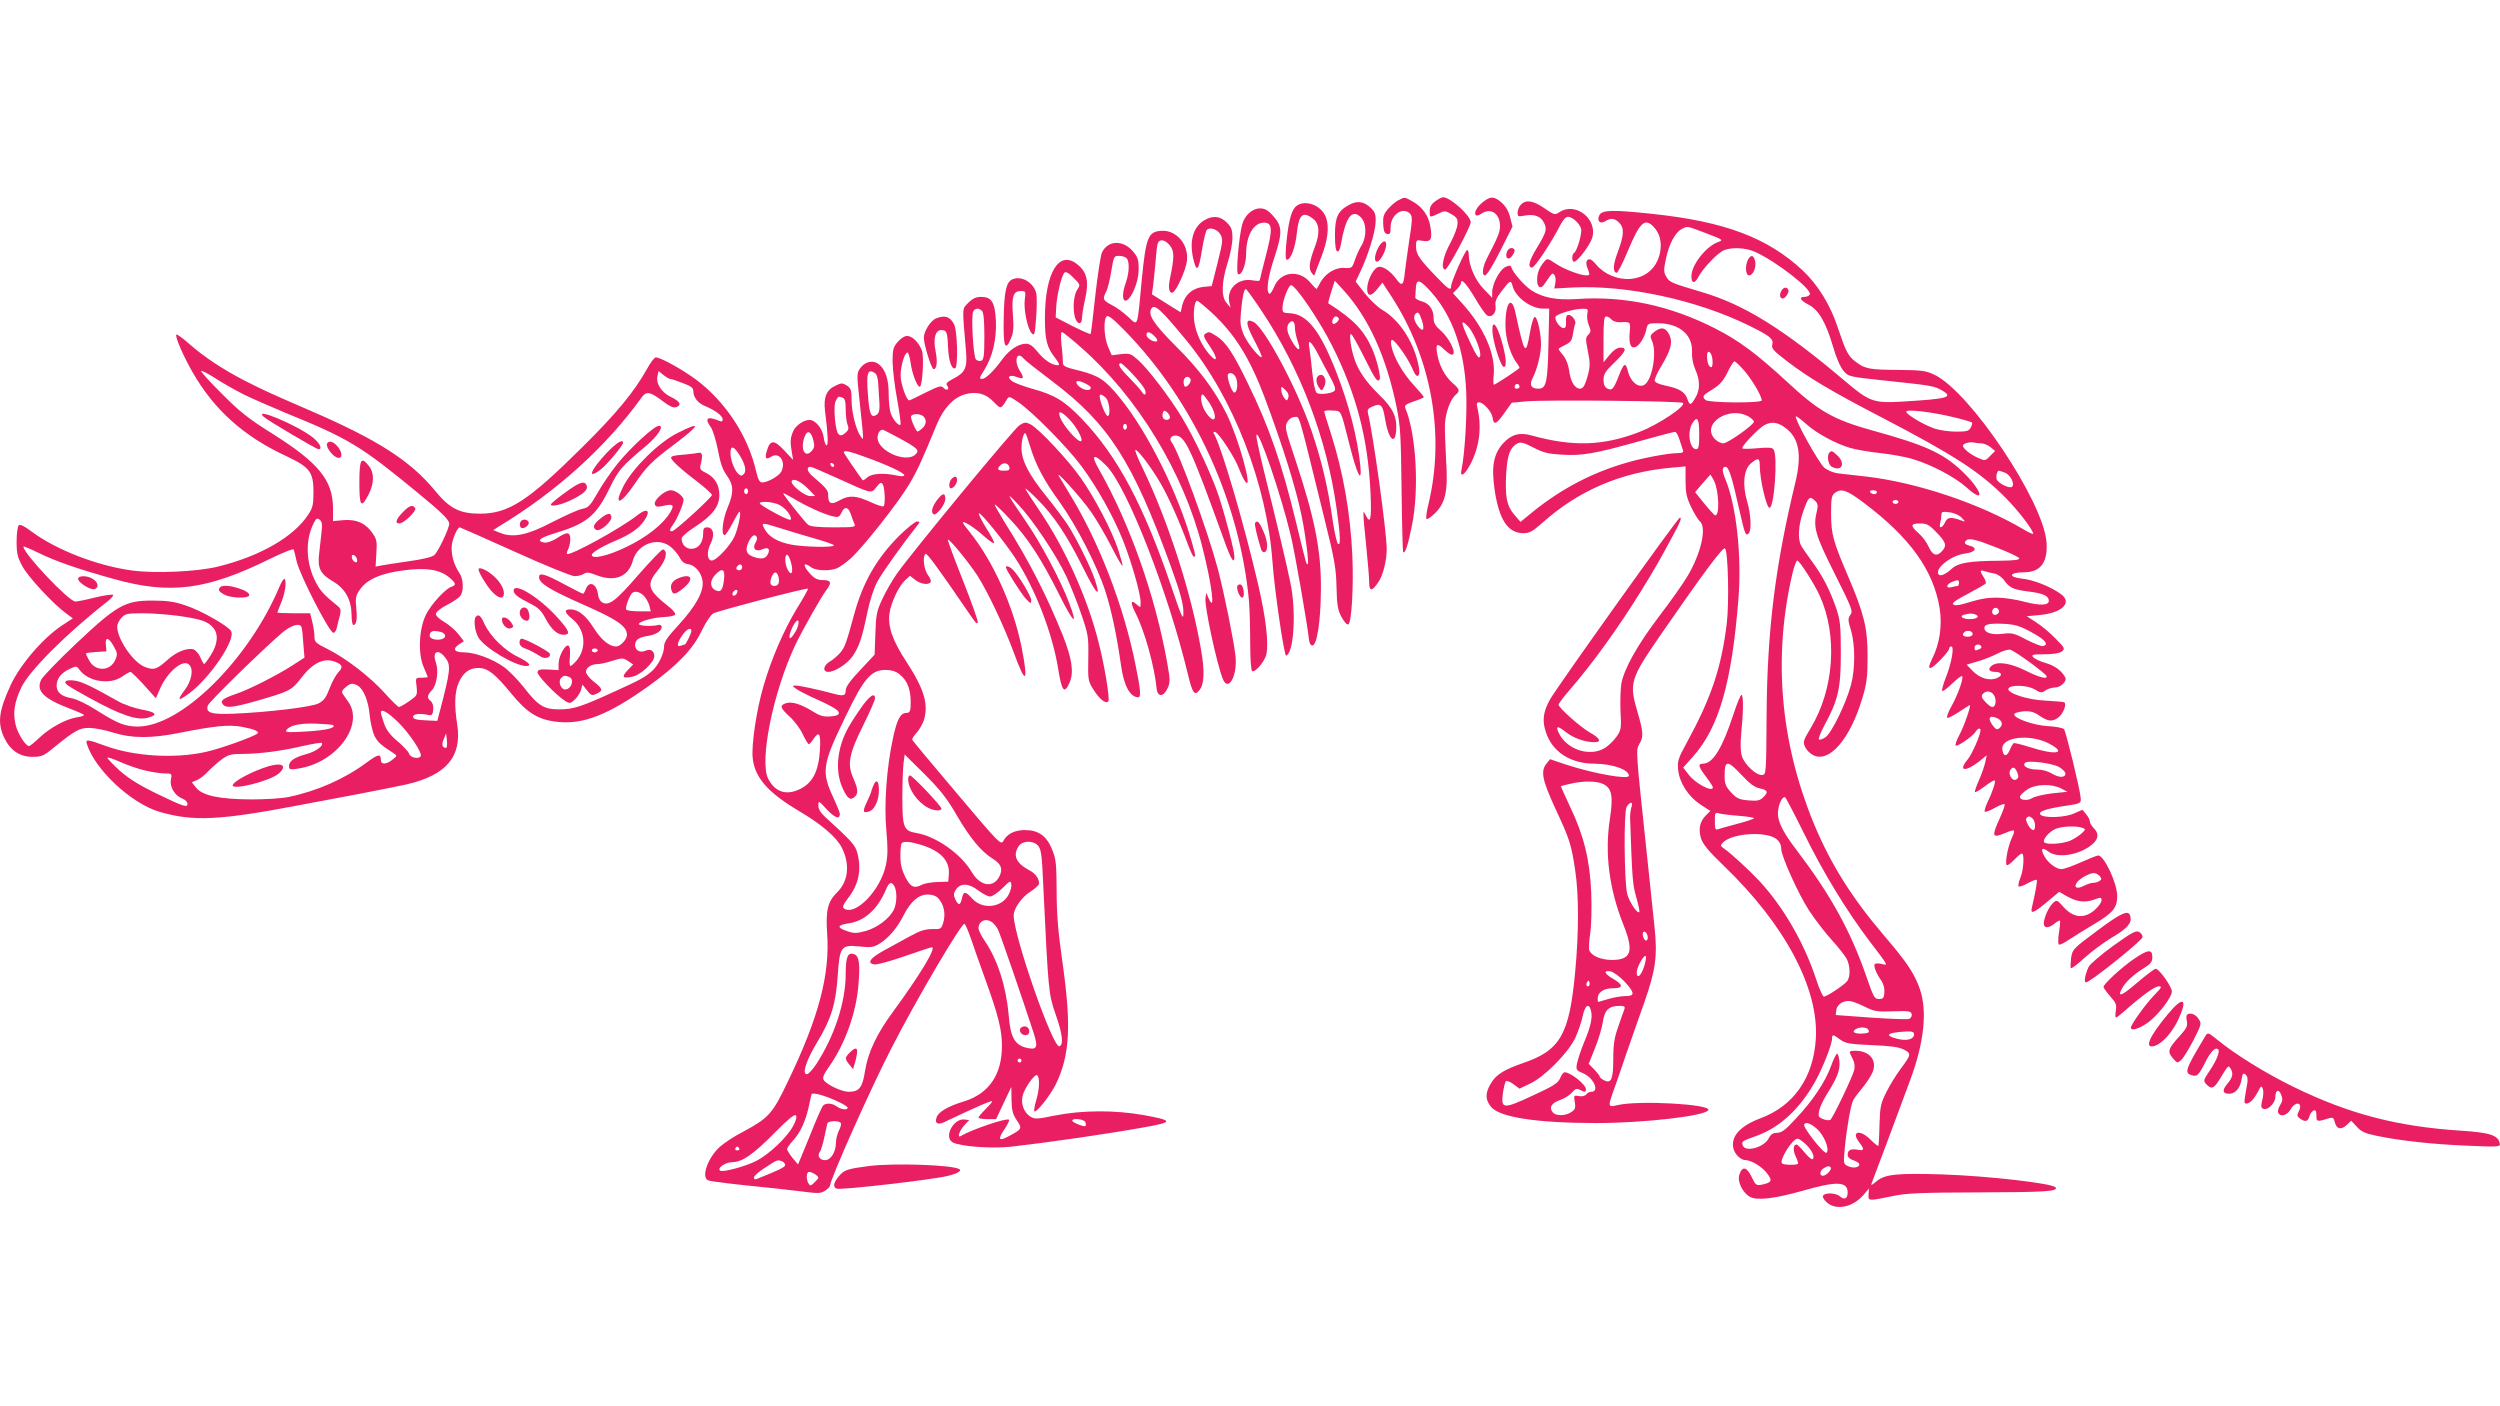 <?xml version="1.0" standalone="no"?>
<!DOCTYPE svg PUBLIC "-//W3C//DTD SVG 20010904//EN"
 "http://www.w3.org/TR/2001/REC-SVG-20010904/DTD/svg10.dtd">
<svg version="1.0" xmlns="http://www.w3.org/2000/svg"
 width="1280pt" height="720pt" viewBox="0 0 1280 720"
 preserveAspectRatio="xMidYMid meet">
<g transform="translate(0,720) scale(0.1,-0.1)"
fill="#e91e63" stroke="none">
<path d="M7158 6174 c-15 -8 -38 -28 -53 -46 -21 -25 -25 -39 -23 -77 2 -34 7
-47 21 -49 14 -3 17 4 17 36 0 64 66 107 101 66 11 -13 10 -36 -6 -137 -10
-67 -20 -142 -23 -167 -5 -60 -15 -68 -41 -31 -34 47 -77 74 -99 62 -25 -13
-52 -71 -52 -110 0 -41 21 -40 53 1 l25 31 47 -72 c205 -317 274 -706 189
-1061 -10 -38 -14 -73 -10 -77 3 -4 22 9 42 28 55 54 69 115 58 274 -4 71 -7
154 -6 184 3 58 28 127 55 150 24 19 21 28 -17 61 -38 34 -66 86 -77 145 -10
56 -2 62 37 24 22 -21 38 -29 44 -23 14 14 -22 85 -63 121 -29 25 -37 40 -37
65 0 44 -23 76 -63 86 -18 5 -32 14 -31 20 1 7 2 28 3 47 2 50 21 45 80 -22
108 -121 169 -296 178 -508 5 -116 -7 -320 -24 -399 -10 -47 18 -27 49 34 45
91 55 188 31 288 -4 15 -1 22 10 22 22 0 65 -48 69 -78 5 -41 20 -35 60 23
l38 53 73 7 c99 9 793 2 804 -8 16 -16 -126 -111 -224 -149 -184 -71 -340 -76
-550 -18 -62 18 -105 6 -146 -39 -51 -56 -62 -120 -44 -243 23 -150 68 -218
147 -218 31 0 47 9 99 55 184 164 401 257 654 280 l77 7 0 -73 c0 -61 5 -85
28 -134 16 -33 36 -66 45 -74 37 -30 7 -163 -63 -281 -21 -36 -86 -128 -145
-205 -112 -148 -180 -269 -194 -347 -4 -26 -6 -89 -4 -140 5 -86 3 -96 -19
-128 -13 -19 -39 -45 -57 -57 -74 -50 -194 -15 -238 70 -21 41 -10 44 34 9 39
-31 97 -52 146 -52 39 0 30 20 -22 49 -47 26 -161 127 -161 143 0 5 24 38 53
71 123 142 258 330 373 517 64 104 86 141 166 290 32 58 39 80 29 80 -10 0
-632 -871 -666 -933 -34 -62 -40 -107 -20 -166 33 -101 126 -161 249 -161 91
-1 176 -30 176 -62 0 -21 -182 11 -324 58 l-80 27 -18 -23 c-31 -38 -22 -83
45 -229 73 -156 82 -183 102 -317 19 -126 19 -316 0 -519 -30 -324 -76 -403
-270 -469 -98 -34 -138 -60 -164 -107 -28 -48 -26 -81 4 -117 44 -53 237 -82
538 -82 247 0 564 37 574 67 10 30 -358 50 -464 25 -51 -12 -51 -10 -22 73 12
33 41 116 64 185 24 69 66 190 94 268 58 166 68 238 52 387 -6 55 -15 145 -21
200 -6 55 -15 141 -20 190 -54 508 -55 514 -37 545 23 38 21 61 -8 161 -45
152 -39 171 115 395 219 317 322 456 332 446 16 -16 22 -274 9 -385 -28 -227
-79 -379 -205 -610 -44 -80 -48 -93 -44 -138 7 -67 51 -136 114 -178 l51 -33
-23 -23 c-31 -31 -39 -69 -25 -117 10 -31 38 -65 118 -142 312 -300 486 -627
470 -885 -12 -198 -113 -343 -282 -406 -106 -40 -154 -93 -140 -155 7 -30 38
-60 63 -60 29 0 84 -34 109 -67 29 -38 25 -47 -24 -58 -31 -6 -34 -4 -55 40
-25 51 -47 56 -62 12 -13 -35 16 -94 54 -115 38 -20 127 -9 272 32 174 50 228
47 228 -10 0 -31 -17 -39 -39 -20 -20 19 -77 21 -87 4 -4 -6 4 -21 20 -35 49
-42 133 -24 188 40 l27 32 -2 -30 c-2 -35 -2 -35 123 -9 72 15 138 18 445 19
336 1 402 5 390 25 -13 21 -343 59 -580 67 -233 7 -294 1 -337 -35 -27 -23
-31 -24 -24 -7 8 19 135 359 198 530 70 190 86 349 48 460 -27 79 -67 139
-183 274 -168 197 -277 372 -363 581 -170 417 -206 847 -107 1273 9 37 20 67
25 67 11 0 88 -120 115 -180 93 -205 74 -479 -47 -679 -37 -62 -40 -71 -28
-95 6 -15 25 -34 41 -42 82 -43 190 82 252 291 23 76 27 109 27 215 0 145 -18
218 -100 410 -77 179 -86 214 -87 318 0 81 3 95 19 108 34 25 61 16 152 -53
234 -176 353 -343 385 -537 14 -89 0 -183 -38 -258 -17 -36 -20 -48 -9 -48 15
0 96 84 96 100 0 5 5 10 11 10 16 0 1 -85 -28 -158 -14 -35 -22 -66 -19 -70 4
-3 26 14 51 38 25 24 47 41 51 38 9 -9 -21 -94 -55 -155 -16 -29 -26 -55 -21
-58 4 -3 31 11 60 30 29 19 54 35 55 35 9 0 -29 -109 -53 -153 -14 -26 -22
-50 -19 -54 8 -8 86 46 101 69 12 19 26 24 26 8 0 -23 -44 -123 -66 -149 -50
-60 -12 -65 60 -9 l38 31 -7 -34 c-4 -19 -18 -60 -32 -92 -14 -31 -24 -60 -21
-62 3 -3 25 10 50 29 25 19 48 33 51 30 6 -7 -12 -61 -39 -116 -9 -21 -15 -40
-12 -44 4 -3 27 6 52 20 25 14 47 22 50 18 2 -4 -9 -36 -25 -71 -43 -95 -40
-104 28 -76 52 22 54 20 32 -29 -22 -51 -36 -136 -22 -136 5 0 22 14 38 30 16
17 32 30 37 30 14 0 9 -86 -8 -125 -8 -20 -12 -40 -9 -43 4 -4 25 3 47 16 23
12 43 20 46 17 4 -4 -4 -52 -25 -143 -8 -34 10 -27 78 30 l62 52 36 -21 c53
-30 92 -36 140 -20 38 14 41 13 41 -3 0 -10 -16 -32 -35 -49 -55 -48 -113 -41
-166 22 -24 27 -29 30 -44 17 -19 -16 -40 -54 -49 -93 -9 -37 15 -46 50 -18
15 12 29 20 31 17 2 -2 0 -29 -5 -60 -5 -31 -5 -59 -1 -62 5 -3 28 8 51 24 24
16 82 52 129 80 99 59 119 84 119 145 0 65 -67 207 -97 207 -7 0 -46 -16 -89
-35 -42 -19 -87 -35 -99 -35 -28 0 -71 33 -90 70 -19 36 -9 44 23 20 48 -38
168 -16 230 42 27 26 28 52 2 78 -11 11 -20 26 -20 34 0 8 -8 24 -19 37 l-19
23 -43 -19 c-46 -21 -153 -25 -172 -6 -15 15 30 31 128 45 80 12 80 13 78 42
-3 41 -75 337 -85 350 -5 7 -41 14 -81 16 -76 4 -181 42 -174 62 2 6 24 12 48
14 35 2 53 -3 82 -23 43 -29 64 -31 94 -10 27 19 48 74 30 80 -7 2 -50 5 -97
8 -89 4 -194 38 -187 61 7 21 96 19 133 -3 32 -19 37 -20 57 -6 12 8 33 15 48
15 30 0 64 33 53 52 -20 35 -52 59 -99 73 -29 8 -58 22 -65 30 -11 13 -4 15
57 15 44 0 76 5 89 14 18 14 17 17 -31 66 -27 28 -72 66 -99 83 l-49 32 65 6
c116 10 171 64 109 108 -53 38 -139 72 -196 78 -77 8 -69 33 10 33 83 0 121
52 113 155 -17 210 -390 767 -573 856 -45 21 -64 24 -185 25 -148 1 -170 5
-218 41 -40 30 -51 52 -93 177 -38 115 -101 218 -180 292 -179 167 -399 250
-770 289 -203 22 -255 20 -270 -6 -15 -30 3 -49 31 -31 28 17 47 15 70 -8 27
-27 25 -64 -5 -145 -26 -69 -29 -105 -9 -112 6 -2 32 48 58 111 62 149 88 173
134 123 30 -32 41 -76 32 -127 -15 -80 -71 -131 -152 -138 -66 -5 -135 24
-176 74 -19 23 -32 30 -41 25 -13 -9 -12 -24 4 -63 5 -14 2 -18 -12 -18 -33 0
-116 32 -159 61 -39 26 -43 27 -56 11 -26 -30 -38 -59 -38 -96 0 -40 21 -49
39 -18 6 9 18 26 26 37 13 17 17 18 25 5 5 -8 6 -26 3 -41 l-5 -26 95 5 c276
14 636 -64 902 -195 109 -54 127 -68 119 -98 -5 -19 7 -32 75 -84 111 -85 225
-153 483 -287 378 -197 507 -281 640 -416 63 -64 138 -162 138 -181 0 -4 -24
7 -52 24 -224 132 -545 239 -803 269 -55 6 -119 14 -142 16 -25 3 -55 15 -73
30 -28 24 -155 252 -145 262 2 3 26 -15 53 -39 53 -48 151 -101 227 -123 28
-8 97 -20 153 -26 57 -6 134 -20 170 -32 93 -28 214 -92 272 -145 102 -91 76
-9 -27 87 -95 90 -188 132 -453 205 -202 56 -275 97 -438 248 -156 144 -248
213 -368 274 -230 118 -467 169 -710 152 -105 -7 -176 7 -234 45 -36 24 -93
89 -103 119 -3 9 -10 9 -29 0 -29 -13 -68 -86 -68 -129 l0 -29 -44 46 c-44 45
-76 121 -76 176 0 13 -4 23 -8 23 -10 0 -82 -162 -82 -184 0 -26 -13 -19 -71
42 -91 94 -109 120 -109 159 0 35 1 36 34 30 42 -7 50 7 40 70 -8 56 -40 102
-89 130 -46 26 -41 25 -77 7z m1577 -168 c89 -34 90 -35 60 -46 -62 -23 -135
-118 -135 -174 0 -38 17 -40 35 -5 22 42 92 117 126 135 39 20 116 17 166 -6
110 -50 294 -194 279 -218 -4 -7 -16 -12 -27 -12 -31 0 -22 -18 21 -40 51 -26
88 -89 125 -214 16 -58 38 -106 54 -125 26 -30 27 -30 226 -51 225 -24 239
-26 278 -49 61 -35 31 -43 -200 -57 -150 -9 -171 -2 -298 106 -314 266 -516
391 -730 454 -158 47 -166 50 -183 78 -14 24 -15 35 -3 90 15 77 48 138 81
155 32 16 21 18 125 -21z m-1183 -332 c25 -43 53 -83 61 -88 24 -16 50 12 44
48 -3 23 4 40 31 75 42 56 48 59 56 28 14 -58 93 -117 157 -117 l31 0 -4 -182
c-4 -196 -11 -228 -51 -228 -38 0 -48 18 -30 54 23 44 43 124 43 173 0 60 -20
145 -33 140 -6 -2 -16 -36 -23 -76 -22 -128 -28 -119 -75 98 -20 94 -53 50
-51 -69 0 -60 24 -140 53 -182 11 -14 19 -28 19 -31 0 -5 -123 -87 -132 -87
-2 0 -3 24 0 53 9 106 -52 243 -162 364 l-47 52 21 21 c11 11 20 25 20 31 0
27 29 -4 72 -77z m575 -81 c-3 -16 1 -42 8 -59 11 -27 11 -34 -3 -48 -14 -14
-14 -23 -4 -74 15 -75 15 -88 -3 -150 -12 -39 -21 -52 -35 -52 -27 0 -49 36
-56 93 -4 29 -16 60 -30 77 -13 15 -24 30 -24 33 0 3 15 12 34 21 27 13 34 23
39 53 3 21 8 45 12 54 7 19 -21 52 -39 46 -6 -2 -10 -18 -8 -36 1 -22 -2 -31
-13 -31 -18 0 -49 45 -40 59 8 14 92 39 134 40 31 1 33 -1 28 -26z m-847 -33
c16 -49 6 -64 -20 -30 -20 26 -25 51 -13 63 13 14 20 6 33 -33z m971 4 c7 -8
26 -15 43 -14 55 3 55 3 50 -52 -5 -58 5 -84 29 -75 22 8 48 51 56 90 7 31 8
32 62 32 107 -1 176 -59 172 -146 -1 -31 5 -64 17 -91 25 -55 25 -105 0 -145
-24 -40 -28 -41 -41 -5 -12 35 -41 53 -109 67 -34 7 -56 16 -58 26 -1 8 13 41
33 73 51 85 61 125 41 164 -19 36 -40 40 -76 13 -21 -17 -23 -22 -12 -46 27
-58 1 -204 -40 -226 -31 -16 -70 17 -83 70 -12 49 -21 44 -49 -29 -24 -62 -34
-72 -57 -59 -13 7 -19 21 -19 44 0 29 9 44 55 88 60 58 68 77 31 77 -16 0 -35
-13 -55 -37 l-31 -38 0 118 c0 93 3 117 14 117 7 0 19 -7 27 -16z m-734 -36
c38 -42 79 -158 55 -158 -4 0 -16 17 -26 38 -67 136 -75 169 -29 120z m1251
-171 c2 -20 -1 -37 -6 -37 -13 0 -22 25 -22 57 0 39 25 22 28 -20z m162 -54
c40 -46 90 -130 90 -153 0 -15 -273 -13 -288 2 -18 18 -16 23 37 55 37 23 55
44 76 87 15 31 31 56 35 56 5 0 27 -21 50 -47z m-1150 -84 c0 -5 -7 -9 -15 -9
-9 0 -12 6 -9 15 6 15 24 11 24 -6z m2218 -154 c51 -12 95 -25 98 -28 3 -3 1
-15 -6 -26 -9 -18 -20 -21 -75 -21 -35 0 -85 7 -111 16 -55 19 -144 72 -144
86 0 14 125 0 238 -27z m-1040 -1 c12 -8 22 -18 22 -23 0 -16 -134 -111 -157
-111 -12 0 -31 10 -43 22 -74 79 78 176 178 112z m-258 -90 c0 -58 -3 -74 -15
-74 -35 0 -48 91 -19 135 25 38 34 21 34 -61z m439 37 c72 -51 88 -138 53
-282 -103 -427 -144 -757 -147 -1189 -2 -300 -2 -305 -22 -308 -29 -4 -89 51
-104 95 -8 25 -9 61 -4 117 11 109 12 195 2 198 -5 2 -23 -42 -41 -97 -58
-177 -106 -255 -157 -255 -27 0 -24 -15 16 -67 19 -25 35 -50 35 -54 0 -28
-91 20 -125 66 l-27 35 50 56 c133 149 199 378 233 811 17 220 -11 474 -67
609 -18 43 -18 64 1 64 16 0 32 -48 70 -219 29 -128 33 -137 48 -122 16 16 12
97 -8 165 -25 84 -17 162 19 193 37 31 46 29 46 -10 0 -71 34 -217 50 -217 24
0 43 265 21 298 -6 11 -26 12 -85 7 -42 -4 -76 -4 -76 0 0 15 83 101 113 118
36 20 68 16 106 -12z m-540 -62 c7 -23 15 -47 18 -55 4 -10 -4 -14 -28 -14
-47 0 -181 -25 -264 -50 -173 -50 -330 -132 -475 -249 l-65 -53 -32 37 c-39
45 -48 92 -41 216 6 92 20 129 58 149 16 8 32 4 82 -22 51 -26 75 -32 146 -36
104 -6 167 5 392 68 96 27 180 49 186 49 6 1 16 -17 23 -40z m1546 -19 c12 0
33 -9 46 -19 l24 -20 -26 -26 c-24 -25 -26 -25 -60 -10 -40 17 -79 49 -79 63
0 12 37 21 58 16 8 -2 24 -4 37 -4z m120 -150 c28 -11 52 -57 37 -72 -12 -12
-71 17 -79 38 -5 14 2 44 11 44 3 0 16 -4 31 -10z m-1491 -38 c28 -53 32 -190
6 -180 -4 2 -29 29 -55 61 l-46 57 38 45 c21 24 39 44 40 45 1 0 9 -12 17 -28z
m836 -62 c0 -5 -6 -10 -14 -10 -8 0 -18 5 -21 10 -3 6 3 10 14 10 12 0 21 -4
21 -10z m-315 -46 c12 -12 14 -24 8 -48 -21 -84 -11 -121 90 -322 89 -178 95
-193 81 -212 -13 -19 -13 -28 3 -79 22 -74 22 -199 0 -280 -25 -94 -100 -248
-131 -268 -15 -10 -30 -15 -33 -11 -4 4 9 37 29 74 70 130 83 187 83 367 0
141 -3 168 -23 229 -31 91 -70 168 -125 242 -24 33 -50 70 -56 82 -17 32 -13
102 9 166 29 84 35 90 65 60z m425 -4 c0 -5 -7 -10 -15 -10 -8 0 -15 5 -15 10
0 6 7 10 15 10 8 0 15 -4 15 -10z m324 -81 c20 -21 20 -22 1 -15 -57 21 -74
19 -86 -8 -15 -32 -34 -35 -25 -3 3 12 6 30 6 41 0 16 6 18 41 13 25 -3 51
-15 63 -28z m-129 -75 c49 -50 54 -68 28 -96 -26 -29 -48 -22 -68 22 -10 23
-33 54 -52 70 -43 38 -42 50 7 50 35 0 47 -6 85 -46z m309 -78 c61 -24 112
-48 114 -54 3 -9 -26 -12 -100 -13 -156 -1 -213 -11 -245 -41 -33 -30 -60 -41
-68 -28 -19 31 66 97 137 106 53 7 65 29 23 40 -25 6 -31 15 -18 27 13 14 51
5 157 -37z m-11 -133 c15 -3 37 -18 48 -34 28 -39 47 -48 129 -58 72 -9 100
-23 100 -47 0 -24 -44 -26 -125 -5 -43 12 -106 21 -139 21 -59 0 -82 -5 -173
-32 -29 -8 -46 -9 -53 -2 -7 7 18 24 76 54 47 25 88 48 91 53 2 4 -2 19 -11
32 -21 33 -20 39 7 30 12 -4 34 -9 50 -12z m-183 -48 c0 -8 -3 -15 -7 -15 -5
0 -18 -3 -30 -6 -14 -4 -23 -2 -23 5 0 6 10 16 23 21 32 13 37 12 37 -5z m205
-146 c0 -7 -8 -15 -17 -17 -18 -3 -25 18 -11 32 10 10 28 1 28 -15z m-121 -15
c25 -10 8 -24 -29 -24 -37 0 -56 16 -28 23 28 7 40 7 57 1z m287 -91 c71 -38
92 -64 58 -71 -9 -1 -47 14 -84 33 -62 33 -74 36 -121 30 -56 -7 -94 5 -94 30
0 19 25 24 101 21 55 -3 80 -10 140 -43z m-301 -8 c0 -9 -9 -15 -25 -15 -24 0
-32 10 -18 23 12 13 43 7 43 -8z m44 -64 c3 -5 -1 -12 -10 -15 -22 -9 -24 -8
-24 9 0 16 25 21 34 6z m250 -83 c45 -33 83 -64 84 -69 7 -19 -37 -8 -108 28
-80 39 -145 48 -173 24 -21 -17 -13 -31 18 -31 34 0 41 -18 11 -31 -37 -17
-88 -3 -125 35 l-32 33 58 17 c32 9 78 28 103 41 25 13 53 21 64 18 10 -3 55
-32 100 -65z m-182 -172 c11 -27 5 -56 -12 -56 -6 0 -22 12 -35 26 -19 21 -22
30 -14 40 18 22 48 16 61 -10z m19 -116 c22 -13 25 -33 5 -49 -11 -9 -18 -6
-35 17 -27 39 -13 54 30 32z m262 -128 c93 -50 32 -60 -101 -17 -41 13 -78 22
-82 20 -4 -3 -13 -18 -20 -35 -15 -36 -34 -35 -38 3 -8 64 141 82 241 29z m49
-119 c18 -10 33 -26 33 -33 0 -23 -32 -23 -69 -1 -21 13 -50 21 -78 21 -44 0
-76 18 -60 34 13 15 139 -1 174 -21z m-1623 -43 c38 -41 66 -62 89 -66 43 -9
47 -19 21 -45 -18 -18 -30 -21 -77 -17 -48 4 -60 10 -89 41 -28 31 -33 44 -33
85 0 82 14 82 89 2z m1409 16 c8 -19 8 -27 -2 -35 -22 -19 -51 31 -29 52 11
12 20 8 31 -17z m-2118 -61 c43 -22 50 -62 33 -176 -28 -177 -4 -361 69 -544
55 -137 40 -180 -60 -180 -57 1 -104 21 -115 50 -3 7 -1 46 5 87 6 40 8 133 5
208 -7 168 -38 293 -108 439 -27 57 -48 105 -47 106 2 1 23 7 48 12 67 16 137
15 170 -2z m2343 -22 l32 -17 -78 -8 c-43 -5 -89 -16 -102 -24 -26 -17 -69
-10 -62 9 2 7 18 22 37 35 41 28 126 30 173 5z m-1316 -231 c97 -198 217 -395
336 -552 97 -127 95 -124 63 -116 -15 4 -31 4 -36 1 -10 -6 4 -46 33 -87 11
-17 17 -41 15 -60 -2 -28 -7 -33 -28 -33 -22 0 -28 10 -62 109 -82 238 -183
421 -359 653 -82 107 -105 162 -93 216 6 32 21 57 33 56 3 0 47 -84 98 -187z
m-884 136 c-4 -13 -7 -36 -7 -53 11 -323 13 -343 32 -410 11 -38 18 -72 15
-75 -10 -10 -52 54 -62 94 -15 64 -18 416 -3 444 7 12 17 22 23 22 6 0 7 -9 2
-22z m550 -45 c42 -3 77 -9 77 -12 0 -4 -38 -17 -85 -29 -46 -12 -91 -25 -100
-28 -12 -5 -15 3 -15 41 0 44 1 47 23 40 12 -3 57 -9 100 -12z m1505 -15 c14
-14 16 -58 2 -58 -14 0 -43 48 -35 60 8 13 18 13 33 -2z m255 -47 c17 -6 16
-8 -5 -28 -13 -12 -40 -29 -60 -38 -40 -16 -123 -21 -132 -7 -9 14 25 53 58
68 33 14 109 17 139 5z m-1601 -41 c38 -11 58 -34 58 -67 0 -37 89 -233 142
-314 30 -46 82 -114 116 -151 34 -37 68 -81 77 -97 17 -34 20 -84 5 -111 -9
-17 -97 -77 -121 -83 -6 -1 -24 39 -40 88 -61 186 -167 369 -287 500 -51 55
-146 143 -183 169 -21 14 -22 17 -8 32 39 39 161 56 241 34z m1689 -206 c10
-13 10 -17 -2 -25 -8 -5 -22 -9 -32 -9 -10 0 -32 -7 -49 -16 -34 -18 -53 -8
-34 18 15 21 65 48 87 48 9 0 22 -7 30 -16z m-2317 -300 c8 -22 -4 -40 -15
-23 -11 18 -11 39 0 39 5 0 12 -7 15 -16z m-17 -165 c-16 -48 -37 -63 -37 -27
0 27 41 98 47 81 2 -6 -2 -31 -10 -54z m-99 -75 c53 -58 54 -74 4 -74 -22 0
-61 -7 -88 -15 -27 -8 -50 -15 -51 -15 -2 0 -3 8 -3 17 0 32 31 53 77 53 55 0
56 17 3 48 -47 26 -53 47 -12 38 15 -4 46 -27 70 -52z m-182 -21 c-10 -10 -19
5 -10 18 6 11 8 11 12 0 2 -7 1 -15 -2 -18z m1417 -110 c43 -21 60 -24 140
-21 80 3 92 1 95 -15 2 -9 -4 -20 -13 -24 -10 -3 -98 0 -197 7 l-179 13 3 26
c4 31 42 53 78 44 14 -3 47 -17 73 -30z m-1407 -18 c9 -35 -2 -83 -36 -163
-15 -37 -31 -84 -35 -104 -7 -35 -5 -38 28 -52 57 -23 89 -96 44 -96 -8 0 -20
-6 -26 -14 -7 -8 -22 -11 -38 -8 -25 5 -26 3 -20 -31 5 -30 2 -38 -18 -51 -30
-20 -79 -21 -95 -1 -20 24 -7 47 35 62 22 7 50 24 62 38 19 21 26 24 42 15 26
-13 31 -13 31 3 0 24 -79 87 -109 87 -6 0 -17 -14 -23 -30 -11 -26 -33 -40
-142 -90 -150 -70 -162 -69 -151 14 4 28 11 55 15 60 4 4 22 -2 39 -15 l31
-23 52 25 c73 33 195 156 232 232 15 32 33 83 39 113 12 58 32 71 43 29z m171
8 c-4 -10 -18 -49 -31 -88 -20 -56 -26 -89 -26 -166 0 -107 -11 -130 -49 -109
-12 6 -21 14 -21 19 0 4 -13 20 -28 36 l-28 28 33 82 c18 45 36 106 40 135 9
60 31 80 87 80 23 0 27 -4 23 -17z m1248 -104 c10 -15 1 -20 -34 -21 -37 -1
-51 9 -31 22 20 13 57 12 65 -1z m235 -24 c0 -26 -35 -36 -85 -24 -72 18 -53
33 48 38 26 1 37 -3 37 -14z m-379 -27 c27 -20 47 -24 162 -29 98 -4 141 -10
165 -23 39 -20 38 -25 -17 -99 -21 -28 -54 -81 -72 -117 -30 -60 -33 -74 -36
-169 -1 -57 -4 -105 -6 -108 -2 -2 -20 12 -40 32 -55 55 -102 43 -57 -15 27
-34 25 -43 -7 -37 -36 7 -53 -1 -53 -25 0 -12 11 -23 30 -29 17 -6 30 -15 30
-20 0 -17 -30 -22 -57 -10 -25 11 -25 13 -18 89 9 101 31 227 44 250 6 11 27
39 47 63 20 24 43 59 51 78 26 61 -14 111 -87 111 -35 0 -35 -1 -15 -40 10
-19 13 -40 9 -57 -9 -37 -111 -250 -123 -257 -5 -3 -21 -2 -36 4 -24 9 -27 14
-21 43 3 17 21 55 38 82 55 88 69 124 66 168 -2 23 -7 42 -12 42 -4 0 -19 -28
-31 -63 -29 -80 -93 -177 -180 -269 -53 -58 -73 -73 -96 -73 -21 0 -32 -7 -43
-28 -24 -47 -119 -73 -133 -37 -7 21 -6 22 72 50 119 43 221 139 299 278 38
68 86 190 86 219 0 23 5 23 41 -4z m-118 -458 c36 -32 66 -105 49 -122 -11
-11 -123 131 -115 145 9 14 33 6 66 -23z m-56 -80 c32 -31 47 -66 33 -75 -5
-3 -23 13 -41 35 -18 22 -36 40 -41 40 -17 0 -19 -30 -4 -61 9 -18 14 -35 11
-38 -8 -7 -73 -6 -81 2 -16 16 53 127 80 127 7 0 26 -14 43 -30z m126 -117 c9
-9 -22 -43 -40 -43 -19 0 -16 27 5 39 20 12 27 13 35 4z"/>
<path d="M8950 5871 c-16 -30 -13 -81 5 -81 21 0 39 43 31 74 -8 31 -21 33
-36 7z"/>
<path d="M9120 5710 c-17 -32 5 -53 26 -25 8 10 13 24 11 29 -6 19 -26 17 -37
-4z"/>
<path d="M7641 5508 c0 -47 41 -181 57 -186 19 -6 14 52 -11 137 -24 81 -47
106 -46 49z"/>
<path d="M7348 6169 c-20 -14 -28 -30 -28 -50 0 -34 -1 -34 44 -13 32 16 36
16 68 -3 28 -17 33 -25 30 -53 -1 -18 -18 -60 -36 -94 -38 -68 -51 -136 -26
-136 12 0 130 219 130 242 0 34 -105 129 -142 128 -7 0 -25 -10 -40 -21z"/>
<path d="M7597 6169 c-32 -24 -51 -55 -42 -69 4 -6 15 -4 28 5 49 34 97 3 97
-63 0 -30 -10 -55 -66 -163 -23 -44 -29 -89 -11 -89 9 0 39 47 78 125 l63 125
-12 47 c-8 32 -23 57 -44 76 -38 32 -54 33 -91 6z"/>
<path d="M6911 6153 c-60 -31 -76 -63 -76 -155 0 -54 4 -83 12 -85 7 -3 14 11
18 34 24 139 56 185 101 142 31 -29 33 -99 5 -146 -11 -17 -26 -51 -34 -74
-14 -42 -16 -43 -54 -41 -45 4 -96 -27 -122 -73 -9 -16 -17 -32 -19 -34 -1 -3
-16 12 -33 32 -57 69 -155 57 -186 -23 -9 -22 -20 -37 -24 -34 -18 11 -8 85
27 189 41 126 40 158 -10 212 -24 27 -41 36 -65 36 -39 0 -78 -35 -91 -82 -17
-64 -32 -243 -22 -253 16 -16 42 45 42 99 0 96 37 163 92 163 43 0 45 -33 9
-170 -17 -65 -31 -122 -31 -125 0 -4 -18 -4 -39 0 -73 12 -132 -45 -117 -112
l6 -28 -20 24 c-28 32 -26 106 5 204 14 43 25 100 25 128 0 43 -5 55 -29 80
-35 34 -72 37 -117 10 -55 -34 -75 -105 -55 -194 18 -76 28 -66 46 49 8 48 19
92 24 97 16 16 55 3 70 -24 13 -24 12 -37 -15 -145 l-30 -119 -34 -3 c-65 -5
-106 -41 -119 -104 l-6 -27 -74 46 -73 46 6 46 c3 25 9 78 12 116 3 39 7 80
10 93 6 31 38 28 64 -5 23 -30 23 -59 1 -165 -11 -51 -6 -81 13 -76 18 6 68
115 73 162 10 86 -55 161 -134 154 -65 -5 -76 -35 -97 -249 -24 -256 -18 -239
-70 -191 -24 22 -62 50 -85 61 -45 24 -47 29 -27 69 8 15 19 62 26 105 12 74
14 77 39 77 15 0 32 -5 39 -12 16 -16 14 -74 -3 -123 -36 -99 -1 -133 41 -40
16 37 24 74 24 110 0 46 -5 59 -30 89 -52 59 -128 56 -158 -7 -7 -15 -22 -114
-34 -220 -11 -105 -22 -194 -24 -197 -3 -2 -44 16 -92 40 l-87 45 3 55 c4 64
27 159 42 174 7 7 22 -1 46 -26 36 -35 36 -36 19 -62 -21 -31 -24 -120 -6
-154 14 -27 31 -20 31 12 0 13 7 56 16 96 20 87 10 135 -37 174 -96 81 -169
-38 -169 -274 0 -110 10 -149 52 -202 22 -29 25 -38 13 -38 -29 0 -69 27 -103
69 -24 30 -40 41 -60 41 -37 0 -84 -31 -118 -77 -47 -64 -87 -103 -106 -103
-15 0 -14 6 11 45 43 68 64 157 60 253 -5 95 -22 122 -76 122 -25 0 -43 -8
-65 -30 -33 -34 -32 -15 -12 -248 7 -86 -4 -110 -67 -142 -32 -17 -38 -24 -29
-35 6 -8 7 -16 2 -19 -6 -3 -15 1 -22 9 -10 12 -23 9 -91 -25 -43 -22 -81 -40
-84 -40 -14 0 -45 89 -44 130 1 49 21 115 35 115 5 0 12 -22 16 -50 7 -55 33
-125 47 -125 14 0 23 153 11 186 -16 41 -49 74 -76 74 -13 0 -33 -13 -48 -31
-23 -27 -26 -39 -26 -102 1 -40 11 -127 24 -195 12 -68 20 -125 16 -127 -10
-6 -37 25 -49 58 -6 16 -11 60 -11 98 0 75 -15 123 -48 152 -28 25 -70 18 -96
-16 -19 -26 -20 -31 -7 -150 25 -240 25 -224 8 -202 -24 33 -47 124 -47 187 0
50 -3 60 -24 74 -23 14 -28 14 -59 -1 -46 -21 -61 -60 -53 -128 15 -117 18
-177 8 -177 -5 0 -12 19 -15 42 -6 44 -42 88 -73 88 -29 0 -71 -29 -83 -58
-15 -35 -16 -55 -7 -107 l7 -40 -46 49 c-52 56 -72 55 -89 -3 -11 -38 -5 -47
23 -29 42 26 77 -28 51 -77 -13 -23 -69 -55 -98 -55 -13 0 -21 15 -31 58 -41
179 -154 352 -304 466 -71 53 -184 116 -209 116 -8 0 -28 -27 -46 -60 -64
-115 -155 -226 -331 -400 -278 -276 -377 -340 -524 -340 -104 0 -156 27 -230
118 -126 153 -294 261 -642 411 -196 85 -236 103 -330 151 -115 59 -214 125
-288 191 -32 28 -61 49 -64 46 -8 -9 33 -105 82 -191 110 -193 262 -330 480
-431 121 -57 140 -81 140 -185 0 -64 -4 -81 -27 -115 -74 -114 -247 -213 -462
-266 -105 -26 -321 -36 -439 -20 -180 24 -390 106 -516 200 -39 29 -58 38 -65
31 -6 -6 -11 -43 -11 -83 0 -61 5 -81 30 -127 29 -54 158 -193 224 -241 l34
-25 -49 -32 c-99 -63 -221 -204 -270 -311 -60 -130 -68 -192 -33 -267 31 -66
80 -99 145 -99 47 0 57 4 110 48 109 88 132 101 182 100 26 0 81 -11 122 -24
95 -30 196 -30 340 -1 177 35 251 43 317 31 61 -11 92 -24 82 -34 -17 -16
-189 -78 -266 -95 -158 -35 -363 -23 -510 30 -98 36 -106 36 -98 10 41 -130
226 -303 370 -346 174 -51 307 -45 725 35 58 11 189 36 292 55 103 20 215 42
250 50 203 47 284 142 259 306 -16 100 -13 169 8 216 23 51 55 74 100 74 48 0
84 -28 168 -130 82 -101 140 -136 238 -146 132 -14 259 36 464 182 149 107
229 190 275 287 19 40 45 78 57 86 22 13 480 133 486 127 2 -2 -23 -47 -56
-100 -68 -112 -132 -260 -172 -399 -36 -122 -63 -306 -55 -370 11 -100 80
-177 241 -272 110 -65 188 -131 215 -185 43 -85 34 -173 -25 -230 -47 -46 -58
-92 -50 -210 15 -208 -43 -430 -200 -755 -80 -169 -99 -189 -233 -261 -41 -21
-91 -54 -112 -72 -65 -55 -104 -163 -62 -176 18 -6 135 -20 297 -36 55 -6 139
-15 187 -21 77 -10 90 -10 113 5 14 9 25 21 25 26 0 31 211 504 315 705 128
250 355 635 373 635 4 0 19 -35 34 -78 14 -42 47 -135 73 -207 66 -182 85
-258 85 -340 0 -147 -67 -245 -194 -284 -83 -25 -133 -55 -141 -83 -10 -30 6
-39 40 -23 164 78 245 113 245 106 0 -4 -16 -22 -35 -41 -19 -19 -35 -38 -35
-42 0 -4 20 -8 45 -8 l45 0 39 83 39 82 1 -66 c1 -54 6 -73 27 -105 29 -43 28
-45 -48 -85 -46 -24 -50 -11 -12 44 14 21 23 41 20 44 -11 11 -191 -50 -248
-84 -19 -11 -5 29 18 54 l26 28 -22 3 c-58 9 -110 -91 -62 -117 40 -21 197
-33 299 -22 186 21 492 65 680 99 153 27 152 35 -3 63 -146 26 -313 25 -450
-2 -98 -20 -106 -20 -130 -5 -31 21 -47 61 -39 102 7 38 62 117 75 109 15 -9
12 -75 -5 -130 -8 -27 -12 -52 -9 -55 10 -9 81 81 109 137 73 150 81 298 35
625 -23 160 -30 248 -30 367 -1 138 -3 162 -23 211 -28 70 -70 100 -139 100
-53 0 -92 -19 -111 -56 -12 -22 -22 -12 -237 243 -124 146 -227 270 -229 275
-2 5 8 22 22 36 13 15 29 42 36 61 27 82 4 161 -87 301 -72 109 -97 181 -88
249 8 56 47 139 80 170 l25 23 27 -21 c28 -22 69 -28 79 -11 3 6 -3 22 -14 36
-21 27 -29 98 -12 108 7 5 62 -69 219 -299 43 -62 41 -60 48 -52 4 3 -30 99
-75 213 -45 113 -80 208 -78 211 7 6 103 -111 150 -182 54 -84 137 -259 188
-397 61 -169 76 -157 39 31 -43 211 -146 439 -266 588 -19 23 -34 44 -34 47 0
13 58 -24 108 -69 29 -26 52 -41 52 -35 0 7 -18 42 -41 77 -22 35 -39 69 -37
74 4 13 131 -144 188 -231 102 -158 189 -384 218 -565 18 -115 32 -132 59 -68
22 53 11 122 -36 241 -81 201 -171 378 -293 571 -32 52 -57 96 -55 98 2 2 37
-31 76 -73 91 -95 162 -204 253 -386 74 -149 100 -171 52 -45 -43 115 -145
307 -226 424 -97 141 -100 150 -33 78 74 -78 193 -257 245 -367 22 -48 57
-136 77 -195 35 -102 37 -115 35 -224 -2 -112 -1 -117 28 -162 30 -48 64 -74
75 -57 8 13 -20 184 -50 300 -56 225 -170 478 -298 668 -43 63 -77 116 -77
120 0 4 27 -20 60 -53 85 -84 153 -186 237 -355 68 -137 93 -160 57 -53 -21
62 -92 205 -136 274 -20 30 -69 96 -110 147 -92 114 -128 184 -128 249 0 43
13 85 22 73 2 -3 12 -32 22 -65 29 -95 69 -172 151 -285 88 -123 192 -326 235
-459 31 -96 59 -231 80 -380 14 -101 46 -161 88 -161 15 0 12 38 -14 165 -59
298 -186 628 -335 872 -23 38 -48 79 -56 93 -29 48 114 -109 164 -182 28 -40
74 -119 103 -176 29 -57 54 -101 57 -99 2 3 -8 40 -22 83 -33 99 -119 264
-193 369 -65 92 -213 250 -255 272 -25 13 -31 12 -57 -4 -29 -18 -549 -649
-627 -759 -24 -34 -58 -93 -75 -130 -29 -62 -33 -81 -36 -177 l-4 -109 -74
-79 c-52 -55 -74 -86 -74 -104 0 -28 -12 -31 -69 -15 -79 21 -168 40 -187 40
-19 -1 -19 -1 1 -16 11 -8 45 -26 75 -40 110 -49 145 -70 145 -84 0 -11 -13
-16 -44 -18 -35 -3 -54 3 -92 27 -60 37 -107 51 -137 40 -31 -12 -28 -23 23
-70 24 -22 54 -63 66 -90 13 -27 26 -49 30 -49 4 0 14 11 23 25 30 45 39 31
34 -54 -6 -107 -36 -167 -98 -199 -72 -37 -131 -19 -167 51 -46 90 25 443 139
685 38 79 133 247 159 281 29 37 24 51 -17 51 -27 0 -43 7 -65 31 -41 44 -38
66 5 34 23 -17 92 -20 130 -5 14 5 47 29 73 52 64 59 238 279 296 375 44 74
66 122 142 307 34 83 85 139 142 156 60 18 110 6 151 -38 37 -38 36 -38 68 14
9 16 14 15 59 -16 74 -51 254 -234 323 -328 81 -110 162 -255 211 -377 44
-111 91 -274 91 -319 0 -28 0 -29 -20 -11 -31 28 -34 12 -7 -42 47 -91 98
-275 109 -388 4 -44 34 -45 55 -1 15 33 15 41 -1 133 -61 342 -191 712 -350
991 -44 76 -27 84 39 17 107 -111 315 -643 417 -1067 23 -97 34 -112 58 -83
26 31 29 97 9 210 -49 288 -168 657 -299 929 -24 48 -40 89 -37 92 8 8 82 -89
127 -167 40 -67 98 -197 142 -316 13 -35 26 -63 30 -63 11 0 10 4 -8 68 -72
257 -228 571 -371 746 -74 91 -108 113 -206 138 -75 18 -86 24 -85 42 0 12 -2
51 -7 89 -4 38 -4 67 2 67 4 0 49 -35 98 -79 289 -253 524 -640 620 -1018 50
-195 69 -347 34 -268 l-13 30 -4 -30 c-5 -40 56 -326 88 -409 27 -73 76 11 66
113 -9 81 -56 314 -90 446 -52 195 -201 605 -238 652 -13 16 -2 33 21 33 48 0
81 -72 247 -532 37 -104 54 -131 54 -87 0 29 -44 198 -80 309 -36 109 -127
302 -190 405 -61 101 -172 246 -221 290 -39 35 -45 37 -89 32 l-48 -6 -18 42
c-21 46 -26 139 -8 157 8 8 33 -12 92 -72 354 -362 590 -876 637 -1387 3 -40
6 -136 6 -212 0 -79 4 -141 10 -145 15 -9 66 51 73 87 12 63 -3 188 -44 364
-69 296 -182 684 -221 757 -9 16 -8 19 3 16 20 -6 102 -133 122 -188 10 -26
24 -56 32 -66 42 -54 -35 224 -96 347 -62 123 -141 229 -260 347 -114 114
-144 161 -125 192 16 26 48 -3 181 -165 239 -291 410 -733 439 -1130 10 -145
60 -485 70 -482 40 13 53 230 21 377 -18 89 -69 303 -137 578 -22 90 -39 168
-36 175 10 32 125 -302 176 -516 20 -81 86 -461 93 -532 2 -18 9 -30 17 -30
24 0 43 124 44 285 2 200 -31 365 -130 664 -53 158 -56 171 -42 195 9 16 23
26 38 26 26 0 13 45 150 -512 55 -220 62 -265 64 -360 2 -91 6 -115 25 -151
13 -24 28 -42 35 -39 17 5 28 192 21 352 -10 217 -46 424 -109 623 -19 59 -35
111 -35 115 0 5 19 7 42 5 48 -3 40 11 89 -181 38 -149 63 -198 54 -102 -15
146 -59 317 -126 487 -81 206 -147 289 -233 294 -39 2 -41 3 -39 35 1 33 31
109 43 109 23 0 144 -178 211 -311 124 -248 183 -473 196 -751 6 -137 0 -166
-25 -115 -10 20 -11 21 -11 2 -1 -11 6 -83 14 -160 8 -77 15 -159 15 -183 0
-51 14 -52 47 -3 24 35 43 111 43 169 0 87 -70 592 -96 696 -4 19 0 25 26 36
40 17 50 6 61 -62 16 -103 51 -142 57 -65 6 71 -15 117 -88 187 -68 66 -109
127 -128 190 -17 55 -25 120 -15 120 5 0 35 -54 68 -120 57 -114 68 -130 79
-112 7 12 -15 103 -39 157 -42 94 -95 150 -224 232 -2 1 5 28 15 59 l18 57 45
-49 c129 -142 219 -341 272 -600 19 -96 22 -147 25 -423 2 -173 6 -316 8 -318
10 -10 26 39 45 136 38 185 22 470 -34 602 -5 14 4 20 44 34 28 9 51 19 51 22
0 3 -24 31 -53 63 -54 58 -102 142 -113 198 -4 18 -2 32 3 32 15 0 80 -92 103
-144 15 -36 24 -46 32 -38 7 7 7 25 -2 64 -27 117 -99 223 -185 273 -23 14
-63 52 -88 84 l-46 59 23 49 c39 81 78 205 79 255 2 39 -3 52 -23 72 -35 34
-68 40 -109 19z m-454 -541 c202 -302 337 -659 387 -1020 19 -133 21 -191 6
-176 -6 6 -17 57 -26 115 -26 181 -57 310 -111 469 -73 213 -238 521 -294 551
-43 22 -43 -6 0 -88 23 -43 41 -83 41 -88 0 -22 -71 63 -91 109 -18 43 -21 62
-15 121 7 77 15 115 25 115 3 0 38 -48 78 -108z m-254 -12 c119 -110 196 -233
272 -435 93 -249 161 -465 190 -610 20 -97 37 -236 31 -242 -7 -7 -6 -10 -60
212 -73 302 -138 489 -246 710 -76 158 -116 217 -163 245 -37 23 -37 23 -56
11 -12 -8 -7 -20 24 -65 43 -63 39 -90 -6 -37 -38 46 -66 106 -74 163 -7 48 1
108 14 108 5 0 38 -27 74 -60z m-1175 8 c8 -8 12 -52 12 -130 0 -99 -3 -120
-16 -125 -8 -3 -21 0 -27 6 -14 14 -26 226 -14 247 10 17 29 18 45 2z m1826
-37 c7 -10 -22 -37 -30 -28 -9 8 3 37 15 37 5 0 12 -4 15 -9z m-224 -50 c0
-16 7 -47 15 -71 19 -53 0 -50 -32 6 -25 43 -29 74 -11 92 16 16 28 5 28 -27z
m-718 -43 c13 -13 17 -23 10 -26 -17 -5 -52 17 -52 33 0 21 17 18 42 -7z m836
-90 c18 -35 46 -89 64 -121 21 -38 28 -61 21 -68 -14 -14 -75 -21 -91 -11 -8
5 -17 47 -23 103 -5 52 -12 109 -15 127 -10 50 8 38 44 -30z m-1508 -23 c7 -9
73 -61 146 -116 289 -217 413 -410 607 -944 50 -137 67 -199 66 -244 0 -40 -8
-24 -63 139 -141 413 -272 660 -452 850 -92 97 -144 128 -257 159 -43 12 -89
29 -103 38 -32 21 -17 38 21 23 38 -14 41 -7 15 34 -30 50 -13 101 20 61z
m557 -78 c27 -29 55 -63 62 -76 15 -28 3 -44 -13 -17 -6 10 -35 42 -63 71 -49
48 -65 75 -44 75 4 0 31 -24 58 -53z m-4552 -105 c44 -22 141 -64 215 -95 328
-134 386 -169 680 -411 121 -99 160 -138 160 -157 0 -25 -56 -142 -76 -161
-12 -10 -60 -22 -134 -32 -63 -9 -127 -19 -141 -22 l-26 -5 4 68 c4 59 2 72
-19 102 -35 52 -82 73 -148 68 l-55 -5 0 67 c-1 142 -73 231 -311 381 -123 77
-168 113 -256 202 -60 59 -108 112 -108 118 0 5 30 -10 68 -34 37 -24 103 -62
147 -84z m2186 78 c5 0 33 -9 64 -21 44 -16 55 -25 55 -42 0 -32 24 -62 62
-77 49 -20 88 -49 88 -67 0 -11 -5 -13 -17 -8 -62 26 -78 14 -43 -33 10 -15
26 -67 36 -117 12 -66 24 -100 45 -129 36 -50 37 -88 4 -166 -25 -59 -34 -140
-15 -140 5 0 23 27 40 60 17 33 33 60 36 60 11 0 -6 -82 -25 -126 -21 -47 -93
-124 -116 -124 -25 0 -28 44 -7 86 23 46 15 84 -18 84 -16 0 -20 -6 -20 -33 0
-46 -25 -77 -60 -77 -29 0 -50 22 -50 54 0 8 31 35 69 59 90 59 124 104 124
163 0 52 -24 92 -71 114 -26 13 -30 19 -25 40 12 44 9 65 -7 62 -8 -2 -40 -6
-70 -9 -85 -7 -87 -9 -54 -44 16 -17 65 -58 109 -91 44 -34 80 -66 80 -72 0
-13 -190 -186 -204 -186 -16 0 -14 8 9 40 19 27 50 102 50 121 0 18 -41 49
-65 49 -32 0 -90 -51 -82 -73 5 -12 13 -14 43 -7 50 12 58 5 37 -31 -36 -62
-121 -129 -225 -179 -97 -47 -178 -65 -178 -41 0 12 52 43 120 72 77 32 121
63 149 104 35 52 15 67 -36 27 -79 -64 -347 -211 -360 -198 -2 2 0 13 6 24 6
12 11 34 11 51 0 39 -17 40 -69 5 -22 -14 -50 -24 -62 -22 -45 6 -27 24 46 46
168 50 216 89 286 232 47 96 60 111 188 218 59 50 93 102 65 102 -24 0 -145
-111 -213 -195 -32 -40 -78 -107 -101 -148 -38 -66 -47 -76 -78 -82 -19 -3
-87 -34 -152 -67 -131 -69 -203 -83 -270 -56 l-35 14 30 19 c295 178 550 409
730 660 25 34 44 30 111 -21 31 -24 52 -33 65 -29 31 10 22 30 -27 53 -49 24
-78 71 -67 110 l5 22 25 -20 c14 -11 29 -20 34 -20z m1049 30 c9 -6 16 -28 17
-62 2 -29 4 -73 6 -97 1 -32 -2 -46 -15 -55 -28 -18 -37 3 -44 101 -9 116 -2
137 36 113z m1851 -32 c8 -30 2 -68 -11 -68 -14 0 -42 85 -32 95 13 13 36 -1
43 -27z m-236 2 c7 -12 -12 -40 -26 -40 -5 0 -9 11 -9 25 0 25 23 35 35 15z
m-533 -26 c23 -12 27 -19 19 -27 -13 -13 -61 8 -69 31 -5 16 13 15 50 -4z
m1034 -71 c-7 -17 -8 -17 -22 1 -8 11 -14 29 -14 40 0 20 0 20 21 -1 15 -14
19 -27 15 -40z m-934 0 c18 -17 26 -93 9 -93 -4 0 -16 19 -25 43 -25 67 -20
83 16 50z m531 -27 c47 -75 28 -119 -20 -46 -22 31 -32 90 -15 90 4 0 19 -20
35 -44z m-1879 28 c12 -5 16 -20 16 -59 0 -30 4 -65 9 -78 8 -20 6 -29 -9 -42
-33 -30 -47 -13 -55 68 -4 49 -3 83 5 96 12 23 12 23 34 15z m1676 -100 c0
-16 -26 -19 -35 -4 -4 6 -4 18 -1 27 5 12 9 13 21 3 8 -7 15 -19 15 -26z
m-516 -10 c36 -37 72 -101 62 -112 -13 -13 -97 82 -110 126 -11 32 8 27 48
-14z m-746 14 c18 -18 15 -43 -8 -63 -11 -10 -22 -16 -24 -14 -14 16 -36 71
-31 79 9 14 49 12 63 -2z m1042 -53 c0 -8 -4 -15 -10 -15 -5 0 -10 7 -10 15 0
8 5 15 10 15 6 0 10 -7 10 -15z m-1170 -56 c99 -54 110 -64 87 -86 -41 -41
-168 5 -191 69 -9 25 4 58 23 58 3 0 40 -19 81 -41z m-436 -12 c8 -30 6 -40
-9 -57 -35 -38 -59 13 -35 75 13 35 33 27 44 -18z m-386 -64 c34 -50 46 -91
32 -108 -10 -12 -15 -13 -28 -3 -21 18 -42 71 -42 108 0 37 13 38 38 3z m650
-22 c114 -41 202 -82 202 -94 0 -6 -14 -7 -37 -2 -69 15 -129 11 -152 -9 -12
-11 -23 -17 -24 -15 -30 40 -97 139 -97 143 0 12 32 5 108 -23z m-157 -44 c-1
-12 -15 -9 -19 4 -3 6 1 10 8 8 6 -3 11 -8 11 -12z m897 -10 c3 -13 -3 -17
-27 -17 -33 0 -39 8 -19 28 17 17 42 11 46 -11z m-886 -53 c187 -85 177 -82
205 -48 19 24 25 27 33 14 10 -16 14 -103 4 -112 -3 -4 -30 5 -59 18 -82 38
-116 40 -165 13 -45 -26 -60 -19 -60 29 0 22 -12 36 -80 94 -28 24 -33 48 -10
48 5 0 64 -25 132 -56z m-138 -63 l30 -31 -25 0 c-31 0 -106 61 -95 78 10 16
51 -6 90 -47z m-314 -6 c0 -8 -4 -15 -10 -15 -5 0 -10 7 -10 15 0 8 5 15 10
15 6 0 10 -7 10 -15z m341 -94 c35 -16 78 -32 95 -35 26 -6 32 -3 42 19 16 34
35 31 48 -7 6 -18 14 -41 19 -50 7 -17 -2 -18 -107 -18 -76 0 -119 4 -130 13
-18 14 -128 153 -128 161 0 3 22 -8 49 -24 26 -17 77 -43 112 -59z m-181 24
c31 -16 60 -51 60 -73 0 -9 -28 2 -80 30 -44 24 -80 46 -80 51 0 13 70 8 100
-8z m-2344 -142 c-3 -29 -9 -78 -12 -108 -9 -74 6 -103 68 -140 65 -37 97 -95
98 -172 0 -29 4 -53 9 -53 16 0 21 29 15 88 -5 49 -3 62 18 92 35 53 108 85
226 100 115 15 184 4 233 -37 34 -29 36 -39 11 -47 -31 -10 -103 -88 -130
-141 -37 -72 -43 -202 -13 -270 11 -26 21 -49 21 -51 0 -2 -14 -4 -31 -4 -32
0 -32 0 -26 -45 4 -45 4 -46 -38 -75 -24 -17 -48 -30 -52 -30 -5 0 -37 31 -71
69 -74 83 -198 179 -293 227 -63 31 -69 37 -69 65 0 16 -5 50 -11 75 l-11 44
-84 0 c-46 0 -84 2 -84 4 0 2 9 24 19 49 20 47 30 111 18 123 -3 4 -16 -15
-27 -42 -159 -376 -505 -716 -727 -714 -64 1 -102 16 -206 82 -53 34 -106 59
-130 63 -52 9 -77 30 -77 64 0 36 22 65 66 86 35 16 36 16 51 -4 42 -60 154
-79 217 -36 20 14 40 25 44 25 4 0 35 -30 69 -67 l61 -68 22 50 c36 83 114
150 146 124 27 -22 17 -83 -21 -133 -40 -53 -34 -58 21 -18 108 79 243 278
217 321 -16 27 -157 107 -235 132 -56 19 -95 24 -168 24 -140 0 -181 -23 -390
-220 -91 -86 -171 -169 -179 -185 -28 -57 12 -97 146 -148 40 -15 73 -30 73
-33 0 -4 -17 -9 -38 -12 -55 -9 -134 -52 -188 -102 -26 -25 -51 -45 -55 -45
-18 0 -58 63 -69 109 -15 62 -6 117 29 191 40 85 235 280 442 441 19 15 31 30
28 33 -4 4 -45 -2 -92 -13 -46 -12 -92 -21 -101 -21 -33 0 -266 246 -266 281
0 4 35 -11 78 -32 88 -43 200 -82 387 -134 287 -80 474 -56 798 104 68 33 120
54 121 47 2 -6 9 -33 15 -61 18 -74 168 -365 188 -365 7 0 15 12 18 28 3 15
10 42 15 60 7 28 5 36 -12 50 -68 55 -87 75 -110 119 -52 97 -57 218 -11 306
12 24 17 26 30 16 12 -10 14 -25 9 -66z m2345 24 c41 -13 120 -37 176 -53 57
-16 103 -32 103 -36 0 -12 -148 -9 -216 3 -71 13 -119 41 -139 80 -19 35 -17
35 76 6z m-1355 -122 c152 -69 290 -125 306 -125 15 0 37 5 47 12 14 9 27 8
60 -5 96 -39 168 -12 191 72 24 90 137 127 201 65 17 -16 36 -40 42 -54 8 -16
22 -26 38 -28 36 -4 69 -41 76 -85 8 -53 -32 -128 -122 -226 -59 -64 -75 -88
-75 -111 0 -37 -30 -98 -62 -126 -35 -31 -62 -46 -188 -103 -174 -80 -215 -93
-286 -93 -79 0 -108 17 -183 114 -30 38 -75 84 -100 102 -59 43 -150 76 -206
76 -51 0 -60 18 -23 42 l23 15 -28 36 c-15 20 -48 48 -73 63 -29 17 -44 32
-42 43 2 9 27 29 57 44 30 15 60 36 67 45 20 25 17 90 -5 120 -29 43 -44 100
-37 146 6 36 29 86 40 86 2 0 129 -56 282 -125z m1239 75 c3 -5 0 -18 -7 -29
-18 -30 2 -49 36 -33 30 13 42 1 26 -28 -12 -22 -35 -25 -75 -10 -35 13 -41
35 -22 76 17 34 31 42 42 24z m-2047 -114 c3 -12 -1 -17 -10 -14 -7 3 -15 13
-16 22 -3 12 1 17 10 14 7 -3 15 -13 16 -22z m2222 -16 c13 -49 3 -73 -16 -39
-16 28 -18 79 -4 79 5 0 14 -18 20 -40z m-250 -25 c0 -8 -7 -15 -15 -15 -16 0
-20 12 -8 23 11 12 23 8 23 -8z m-93 -61 c-6 -56 -17 -70 -46 -55 -27 15 -27
49 1 78 36 38 51 30 45 -23z m279 12 c7 -29 -1 -46 -21 -46 -21 0 -26 15 -15
44 12 33 28 33 36 2z m-212 -81 c-6 -16 -24 -21 -24 -7 0 11 11 22 21 22 5 0
6 -7 3 -15z m-2854 -119 c112 -17 141 -27 169 -57 31 -33 27 -85 -9 -142 -16
-26 -32 -47 -35 -47 -2 0 -11 15 -19 34 -8 19 -24 37 -35 41 -32 10 -90 -13
-135 -55 -54 -48 -69 -53 -116 -34 -59 24 -140 142 -140 206 0 12 10 32 22 45
19 21 30 23 112 23 50 0 134 -7 186 -14z m3156 -75 c-9 -16 -21 -33 -27 -37
-16 -10 -3 40 19 74 23 35 29 5 8 -37z m-2532 17 c3 -7 7 -45 9 -84 l6 -71
-62 -40 c-76 -49 -224 -125 -292 -147 -64 -22 -79 -34 -64 -52 17 -21 49 -17
168 16 176 51 183 54 235 121 62 80 120 105 181 77 30 -14 31 -25 5 -53 -11
-12 -31 -48 -43 -81 -18 -47 -30 -62 -57 -76 -38 -18 -250 -44 -431 -52 -118
-5 -147 4 -135 42 7 19 267 274 379 371 48 41 94 54 101 29z m1996 -18 c0 -12
-28 -70 -34 -70 -3 0 -11 -3 -20 -6 -23 -9 -20 14 7 53 21 32 47 44 47 23z
m-1282 -6 c27 -8 29 -30 2 -37 -27 -7 -60 3 -60 17 0 25 16 31 58 20z m-1674
-76 c17 -30 18 -39 7 -65 -26 -62 -105 -63 -136 -2 -8 15 -15 30 -15 33 0 3
24 6 53 8 l52 3 -3 34 c-5 43 16 38 42 -11z m1695 -54 c31 -40 29 -62 -30
-287 l-10 -38 -62 3 c-47 2 -62 7 -62 18 0 15 35 19 80 9 16 -3 21 2 23 27 2
19 -3 36 -12 44 -21 17 -20 29 5 56 26 27 36 100 20 144 -19 55 12 70 48 24z
m2325 -85 c46 -36 63 -88 58 -171 -1 -20 -7 -28 -20 -28 -32 0 -49 -32 -70
-130 -33 -153 -46 -338 -34 -471 8 -89 8 -129 -2 -177 -26 -128 -156 -263
-214 -224 -11 7 -6 19 22 56 54 71 68 145 45 231 -11 39 -31 61 -161 179 -26
24 -38 42 -38 61 0 27 1 27 44 -20 41 -43 66 -52 66 -22 0 7 -14 41 -30 76
-66 140 -62 173 59 422 94 196 131 239 205 239 29 0 52 -7 70 -21z m-2773 -59
c30 -17 56 -79 62 -154 4 -38 15 -85 25 -105 17 -32 30 -44 98 -88 18 -12 18
-13 -6 -32 -32 -26 -60 -27 -60 -2 0 33 -13 31 -74 -14 -110 -82 -253 -146
-401 -176 -33 -7 -118 -12 -190 -12 -161 1 -248 19 -281 60 l-22 28 27 11 c14
6 40 26 56 44 17 18 48 45 69 61 34 25 48 29 107 29 87 0 201 15 312 41 49 11
91 18 94 15 13 -12 -30 -44 -75 -56 -63 -17 -92 -36 -92 -61 0 -20 4 -21 47
-14 195 29 340 223 256 342 -10 14 -22 32 -28 40 -7 11 -4 19 14 34 27 22 35
23 62 9z m207 -187 c58 -57 126 -159 116 -175 -10 -16 -53 -8 -59 12 -3 11
-30 40 -60 65 -39 33 -58 59 -69 92 -9 26 -16 50 -16 55 0 22 35 2 88 -49z
m-332 -16 c14 -14 -35 -26 -135 -32 -89 -6 -112 -5 -106 5 16 26 69 38 153 35
46 -2 86 -5 88 -8z m580 -115 c-4 -3 -11 -1 -17 5 -6 6 -6 19 3 39 l12 29 4
-33 c2 -19 1 -37 -2 -40z m2613 -347 c69 -118 124 -184 183 -221 45 -28 54
-54 34 -93 -31 -59 -98 -48 -140 23 -55 94 -183 184 -284 201 -65 11 -72 27
-72 181 0 72 3 151 6 176 l6 45 102 -101 c80 -80 115 -124 165 -211z m-4156
230 c34 -8 79 -15 100 -15 37 0 38 0 32 -33 -7 -37 21 -82 61 -97 13 -5 24
-17 24 -25 0 -22 -20 -15 -165 55 -84 41 -139 76 -183 115 -34 31 -62 61 -62
65 0 5 29 -5 65 -21 36 -16 93 -36 128 -44z m3971 -380 c102 -31 150 -82 144
-153 l-3 -36 -56 -2 c-31 -1 -65 -7 -77 -13 -41 -22 -60 -14 -87 39 -18 36
-25 65 -25 108 0 32 3 62 7 65 10 11 44 8 97 -8z m601 -5 c15 -17 20 -47 26
-193 27 -560 27 -564 65 -674 35 -100 40 -153 18 -160 -33 -11 -234 565 -234
670 0 35 41 94 86 122 24 15 44 34 44 42 0 26 -20 52 -51 68 -67 35 -85 77
-53 123 20 29 74 30 99 2z m-150 -249 c-35 -69 -135 -80 -187 -22 -35 39 -45
39 -53 1 -8 -37 -18 -38 -34 -4 -10 22 -9 31 4 50 22 34 67 32 115 -6 21 -16
48 -30 59 -30 12 0 40 19 64 43 38 38 42 40 45 20 2 -12 -4 -35 -13 -52z
m-585 40 c14 -28 12 -87 -4 -120 -24 -45 -82 -89 -141 -107 -48 -13 -61 -14
-96 -2 -55 18 -54 31 3 40 84 11 151 72 194 173 16 39 29 44 44 16z m223 -59
c29 -32 39 -76 28 -120 -11 -39 -12 -40 -59 -39 -36 0 -63 -9 -112 -36 -36
-20 -96 -53 -135 -74 -71 -39 -89 -65 -47 -71 12 -2 81 17 153 42 72 25 135
46 140 46 25 0 -59 -139 -195 -325 -88 -119 -131 -211 -147 -308 -13 -86 -30
-107 -84 -107 -35 0 -114 37 -128 61 -7 11 0 28 26 65 84 118 143 283 153 431
8 101 2 138 -22 147 -33 13 -44 -13 -44 -99 0 -146 -57 -319 -151 -464 -19
-28 -40 -51 -48 -51 -26 0 -4 69 53 164 72 119 95 195 105 339 10 151 17 161
112 151 59 -6 72 -4 103 15 46 29 90 80 122 144 37 72 77 107 124 107 23 0 43
-7 53 -18z m278 -125 c9 -7 21 -22 28 -35 11 -20 129 -364 183 -530 25 -77 17
-90 -39 -76 -57 14 -80 55 -88 162 -13 150 -57 288 -124 386 -17 25 -31 53
-31 63 0 38 39 55 71 30z m149 -707 c0 -5 -4 -10 -10 -10 -5 0 -10 5 -10 10 0
6 5 10 10 10 6 0 10 -4 10 -10z m-927 -216 c20 -10 37 -21 37 -26 0 -13 -35
-9 -56 7 -24 18 -58 19 -71 3 -6 -7 -37 -78 -68 -157 l-59 -143 -28 33 c-15
19 -28 39 -28 45 0 7 14 27 30 44 37 40 63 96 80 170 6 30 13 60 15 67 4 13
74 -7 148 -43z m-242 -119 c-31 -58 -124 -146 -189 -179 -55 -28 -170 -59
-184 -50 -20 12 26 44 62 44 50 0 107 39 220 154 64 65 98 92 104 86 7 -7 3
-25 -13 -55z m1496 20 c3 -9 3 -18 1 -20 -6 -7 -68 18 -68 27 0 15 61 8 67 -7z
m-1252 -5 c3 -5 -1 -23 -10 -39 -8 -17 -15 -44 -15 -61 0 -48 -26 -90 -56 -90
-27 0 -42 23 -26 43 5 6 15 39 22 72 7 33 14 66 16 73 4 14 60 16 69 2z m-520
-130 c3 -5 -1 -10 -10 -10 -9 0 -13 5 -10 10 3 6 8 10 10 10 2 0 7 -4 10 -10z
m219 -66 c9 -3 16 -12 16 -19 0 -11 -32 -26 -147 -72 -7 -3 -13 1 -13 8 0 8
26 31 58 51 62 41 63 41 86 32z m172 -68 c19 -15 19 -15 -4 -38 -19 -20 -24
-21 -32 -8 -14 22 -12 60 3 60 7 0 22 -6 33 -14z"/>
<path d="M6747 5273 c-11 -11 -8 -38 7 -58 13 -18 14 -18 25 4 20 36 -6 80
-32 54z"/>
<path d="M1350 5066 c21 -19 269 -166 281 -166 21 0 7 31 -28 59 -73 60 -310
161 -253 107z"/>
<path d="M1675 4930 c-8 -14 19 -56 45 -70 30 -16 38 15 13 48 -22 30 -47 39
-58 22z"/>
<path d="M1840 4729 c0 -124 9 -135 48 -59 28 56 29 109 1 144 -40 51 -49 36
-49 -85z"/>
<path d="M2062 4577 c-35 -36 -41 -57 -17 -57 23 0 89 65 81 78 -12 20 -31 14
-64 -21z"/>
<path d="M3469 4983 c-95 -47 -229 -179 -277 -272 -53 -105 -16 -97 58 12 59
87 88 116 196 197 142 107 148 126 23 63z"/>
<path d="M3108 4883 c-84 -89 -105 -142 -34 -88 33 25 116 124 116 138 0 21
-34 0 -82 -50z"/>
<path d="M2895 4679 c-39 -28 -72 -55 -74 -61 -5 -15 54 -3 104 22 63 31 87
53 79 73 -10 28 -35 20 -109 -34z"/>
<path d="M3073 4544 c-35 -27 -42 -48 -18 -58 19 -7 75 41 75 65 0 26 -19 24
-57 -7z"/>
<path d="M2663 4524 c-3 -8 -1 -20 4 -25 12 -12 48 14 39 29 -10 17 -36 15
-43 -4z"/>
<path d="M400 4236 c0 -19 66 -60 85 -52 22 8 18 33 -7 50 -28 20 -78 21 -78
2z"/>
<path d="M1128 4194 c-14 -13 -8 -23 22 -39 32 -17 115 -20 125 -5 15 25 -125
67 -147 44z"/>
<path d="M336 3711 c-7 -11 4 -19 119 -83 166 -91 248 -119 305 -102 50 14 39
28 -34 41 -38 7 -93 26 -124 44 -142 80 -180 97 -218 104 -25 4 -44 2 -48 -4z"/>
<path d="M3267 4255 c-117 -135 -151 -160 -186 -138 -9 6 -18 23 -19 39 -7 55
-45 73 -62 29 -5 -14 -12 -25 -15 -25 -4 0 -48 23 -99 50 -97 52 -126 60 -126
35 0 -31 53 -64 225 -140 177 -78 225 -111 225 -156 0 -23 -34 -59 -55 -59
-36 0 -77 34 -116 96 -40 63 -79 94 -118 94 -35 0 -32 -16 9 -49 66 -53 76
-148 23 -212 -14 -16 -28 -29 -32 -29 -5 0 -6 22 -3 49 2 29 0 51 -7 55 -16
10 -51 -53 -51 -92 l0 -33 -52 3 c-42 2 -53 0 -56 -13 -3 -17 97 -120 143
-149 22 -13 26 -12 49 9 13 13 27 35 31 49 l7 27 23 -29 c21 -27 26 -29 49
-18 35 16 33 25 -14 62 -22 17 -40 40 -40 50 0 22 28 40 61 40 12 0 46 7 75
17 50 15 54 15 79 -1 l27 -18 -28 -29 c-33 -35 -27 -44 23 -34 41 7 113 74
113 105 0 28 -20 40 -46 28 -29 -13 -56 5 -52 35 4 24 20 34 70 42 40 6 72 30
65 49 -3 6 -11 9 -18 6 -27 -8 -99 -5 -98 5 2 14 75 34 132 36 26 1 51 7 54
12 3 6 -11 24 -33 41 -110 87 -117 113 -53 190 39 48 50 94 24 103 -6 2 -63
-58 -128 -132z m31 -107 c11 -13 24 -35 27 -50 l7 -28 -60 0 c-34 0 -63 4 -66
9 -6 9 16 70 30 84 14 14 40 7 62 -15z m-238 -278 c0 -5 -7 -10 -15 -10 -8 0
-15 5 -15 10 0 6 7 10 15 10 8 0 15 -4 15 -10z m-146 -136 c29 -11 12 -64 -21
-64 -21 0 -36 39 -22 56 13 16 20 17 43 8z"/>
<path d="M2450 4285 c0 -16 42 -85 68 -113 35 -38 62 -42 62 -9 0 30 -29 72
-70 102 -31 23 -60 32 -60 20z"/>
<path d="M3475 4240 c-31 -12 -45 -33 -38 -58 7 -30 21 -28 67 11 52 45 34 73
-29 47z"/>
<path d="M2630 4176 c0 -18 23 -36 84 -66 40 -20 57 -35 78 -75 31 -58 61 -85
94 -85 38 0 29 22 -38 95 -92 100 -218 176 -218 131z"/>
<path d="M2663 4074 c-8 -20 8 -48 31 -52 17 -4 22 22 10 52 -8 21 -33 21 -41
0z"/>
<path d="M2437 4043 c-14 -13 -6 -77 13 -108 33 -53 184 -143 243 -145 33 0
17 18 -40 46 -69 33 -142 105 -172 168 -20 45 -30 53 -44 39z"/>
<path d="M2570 4028 c0 -26 26 -52 45 -45 16 7 16 9 2 30 -17 25 -47 35 -47
15z"/>
<path d="M2660 3910 c0 -13 10 -24 28 -30 26 -10 43 -18 81 -42 22 -14 53 -4
46 15 -5 13 -126 77 -145 77 -6 0 -10 -9 -10 -20z"/>
<path d="M4403 3568 c-28 -40 -58 -88 -67 -107 -52 -101 -60 -215 -21 -298 24
-53 40 -64 63 -41 17 17 15 39 -9 93 -32 73 -23 123 50 270 33 67 61 130 61
139 0 34 -30 13 -77 -56z"/>
<path d="M4470 3174 c-6 -14 -10 -27 -10 -30 0 -2 -10 -25 -21 -49 -24 -50
-21 -60 10 -50 29 9 51 56 51 110 0 50 -15 59 -30 19z"/>
<path d="M1345 3267 c-78 -29 -147 -68 -153 -86 -10 -31 195 21 237 60 49 46
5 59 -84 26z"/>
<path d="M4650 3211 c0 -51 47 -118 102 -147 31 -16 68 -18 68 -4 0 13 -149
170 -161 170 -5 0 -9 -9 -9 -19z"/>
<path d="M4350 1810 c-25 -25 -25 -32 -1 -61 l19 -23 11 39 c19 69 10 84 -29
45z"/>
<path d="M5230 1940 c-18 -11 -4 -40 20 -40 13 0 20 7 20 19 0 22 -21 33 -40
21z"/>
<path d="M7787 6152 c-10 -10 -17 -29 -17 -41 0 -20 4 -21 35 -15 50 9 83 -2
100 -36 17 -34 13 -48 -39 -134 -38 -63 -45 -96 -22 -96 14 0 99 128 145 218
13 26 28 42 39 42 22 0 58 -32 67 -60 7 -21 -20 -116 -36 -125 -12 -8 -12 -45
0 -45 18 0 81 84 93 122 29 96 -85 186 -167 132 -24 -16 -27 -15 -78 20 -58
40 -95 45 -120 18z"/>
<path d="M6631 6139 c-22 -24 -36 -85 -46 -196 -4 -48 -3 -73 4 -73 20 0 44
66 51 139 10 93 31 112 84 70 32 -25 35 -75 7 -146 -27 -72 -32 -108 -16 -129
13 -18 14 -18 20 1 4 11 18 49 32 84 31 82 39 148 23 195 -22 68 -117 100
-159 55z"/>
<path d="M7060 5938 c-21 -35 -27 -78 -10 -78 13 0 37 38 45 71 10 40 -12 45
-35 7z"/>
<path d="M7715 5909 c-11 -32 10 -45 28 -18 9 12 14 26 11 31 -10 15 -33 8
-39 -13z"/>
<path d="M5184 5770 c-32 -13 -43 -61 -45 -204 -3 -141 8 -169 37 -99 13 30
15 56 10 121 -7 95 2 122 41 122 25 0 25 -2 20 -43 -7 -50 14 -152 36 -174 13
-14 16 -5 22 80 4 52 4 108 1 124 -13 56 -75 93 -122 73z"/>
<path d="M4793 5570 c-28 -11 -63 -66 -63 -99 0 -34 39 -161 50 -161 17 0 21
40 10 93 -13 64 -1 107 29 107 28 0 32 -10 35 -88 3 -69 19 -117 37 -107 15
10 11 192 -6 224 -20 40 -47 49 -92 31z"/>
<path d="M9367 4883 c-15 -14 -7 -63 12 -73 51 -27 72 17 28 58 -25 24 -30 26
-40 15z"/>
<path d="M4872 4748 c-13 -13 -16 -48 -4 -48 14 0 32 23 32 42 0 21 -11 23
-28 6z"/>
<path d="M4801 4644 c-26 -33 -36 -63 -23 -76 13 -13 62 47 62 78 0 31 -13 31
-39 -2z"/>
<path d="M4605 4458 c-117 -117 -186 -238 -231 -401 -42 -154 -48 -170 -72
-199 -13 -15 -37 -36 -53 -45 -34 -20 -39 -53 -8 -53 34 0 97 41 125 81 33 49
48 93 74 220 13 63 33 126 52 161 24 45 133 198 211 296 7 9 5 12 -8 12 -9 0
-50 -33 -90 -72z"/>
<path d="M6426 4522 c-4 -7 9 -63 31 -135 3 -10 11 -16 17 -14 20 6 18 54 -5
106 -21 49 -32 60 -43 43z"/>
<path d="M5150 4296 c0 -12 76 -132 101 -160 26 -28 28 -29 29 -10 0 21 -62
124 -94 157 -16 16 -36 23 -36 13z"/>
<path d="M6336 4201 c-8 -13 11 -61 24 -61 15 0 8 62 -7 67 -6 2 -14 0 -17 -6z"/>
<path d="M10738 2435 c-124 -92 -127 -95 -134 -140 -3 -25 -4 -49 -1 -52 4 -3
35 21 70 53 36 33 99 79 140 104 77 45 102 73 95 106 -7 39 -43 24 -170 -71z"/>
<path d="M10819 2357 c-63 -46 -119 -94 -125 -107 -19 -41 -25 -80 -14 -80 21
0 289 215 290 232 0 10 -8 22 -19 27 -15 8 -39 -5 -132 -72z"/>
<path d="M10924 2289 c-64 -44 -154 -128 -154 -142 0 -5 16 -27 34 -48 30 -33
34 -43 29 -73 -3 -20 -3 -36 1 -36 3 0 23 15 43 33 89 79 155 127 176 127 18
0 15 -6 -25 -47 -44 -46 -118 -149 -118 -165 0 -17 39 -7 81 22 52 34 129 132
129 164 -1 25 -65 116 -83 116 -6 0 -48 -32 -92 -69 -82 -71 -106 -80 -81 -33
18 34 59 72 114 106 34 21 42 32 42 56 0 42 -23 39 -96 -11z"/>
<path d="M11100 2008 c-98 -117 -124 -180 -68 -163 38 12 88 67 119 131 53
112 28 128 -51 32z"/>
<path d="M11197 2004 c-3 -4 -4 -19 0 -34 4 -23 -2 -36 -35 -72 -62 -68 -66
-82 -38 -115 23 -27 25 -27 44 -10 11 10 39 56 63 102 41 81 42 85 25 109 -15
24 -45 34 -59 20z"/>
<path d="M11290 1893 c-102 -170 -107 -186 -69 -198 27 -9 36 -1 70 66 28 56
52 80 66 66 10 -11 -7 -54 -42 -107 -34 -50 -35 -54 -19 -71 26 -28 39 -23 68
24 45 74 45 74 56 57 16 -24 12 -47 -16 -79 -28 -34 -25 -51 10 -51 31 0 56
29 63 74 5 30 8 34 20 24 10 -8 13 -22 9 -45 -18 -103 -18 -103 -4 -103 18 0
40 24 61 65 13 26 16 27 22 12 4 -9 4 -30 1 -45 -12 -49 -11 -56 6 -60 23 -5
58 33 58 62 0 36 18 42 30 10 8 -21 7 -32 -5 -51 -9 -14 -14 -31 -11 -39 10
-25 46 -16 64 16 26 46 66 35 41 -12 -10 -18 -8 -24 7 -35 26 -19 41 -16 48
11 3 13 13 26 21 30 11 4 15 -2 15 -25 0 -33 3 -34 66 -14 17 5 23 2 28 -20 9
-36 32 -42 61 -15 l23 22 29 -31 c22 -25 42 -34 100 -46 123 -26 292 -44 467
-51 158 -7 168 -6 165 11 -9 43 -49 56 -200 66 -325 21 -571 85 -856 224 -143
70 -295 164 -390 241 -48 39 -49 40 -63 17z"/>
<path d="M4450 1230 c-110 -14 -128 -20 -154 -51 -29 -34 -33 -57 -12 -65 21
-8 483 45 567 65 48 11 75 26 61 35 -36 22 -337 32 -462 16z"/>
</g>
</svg>
